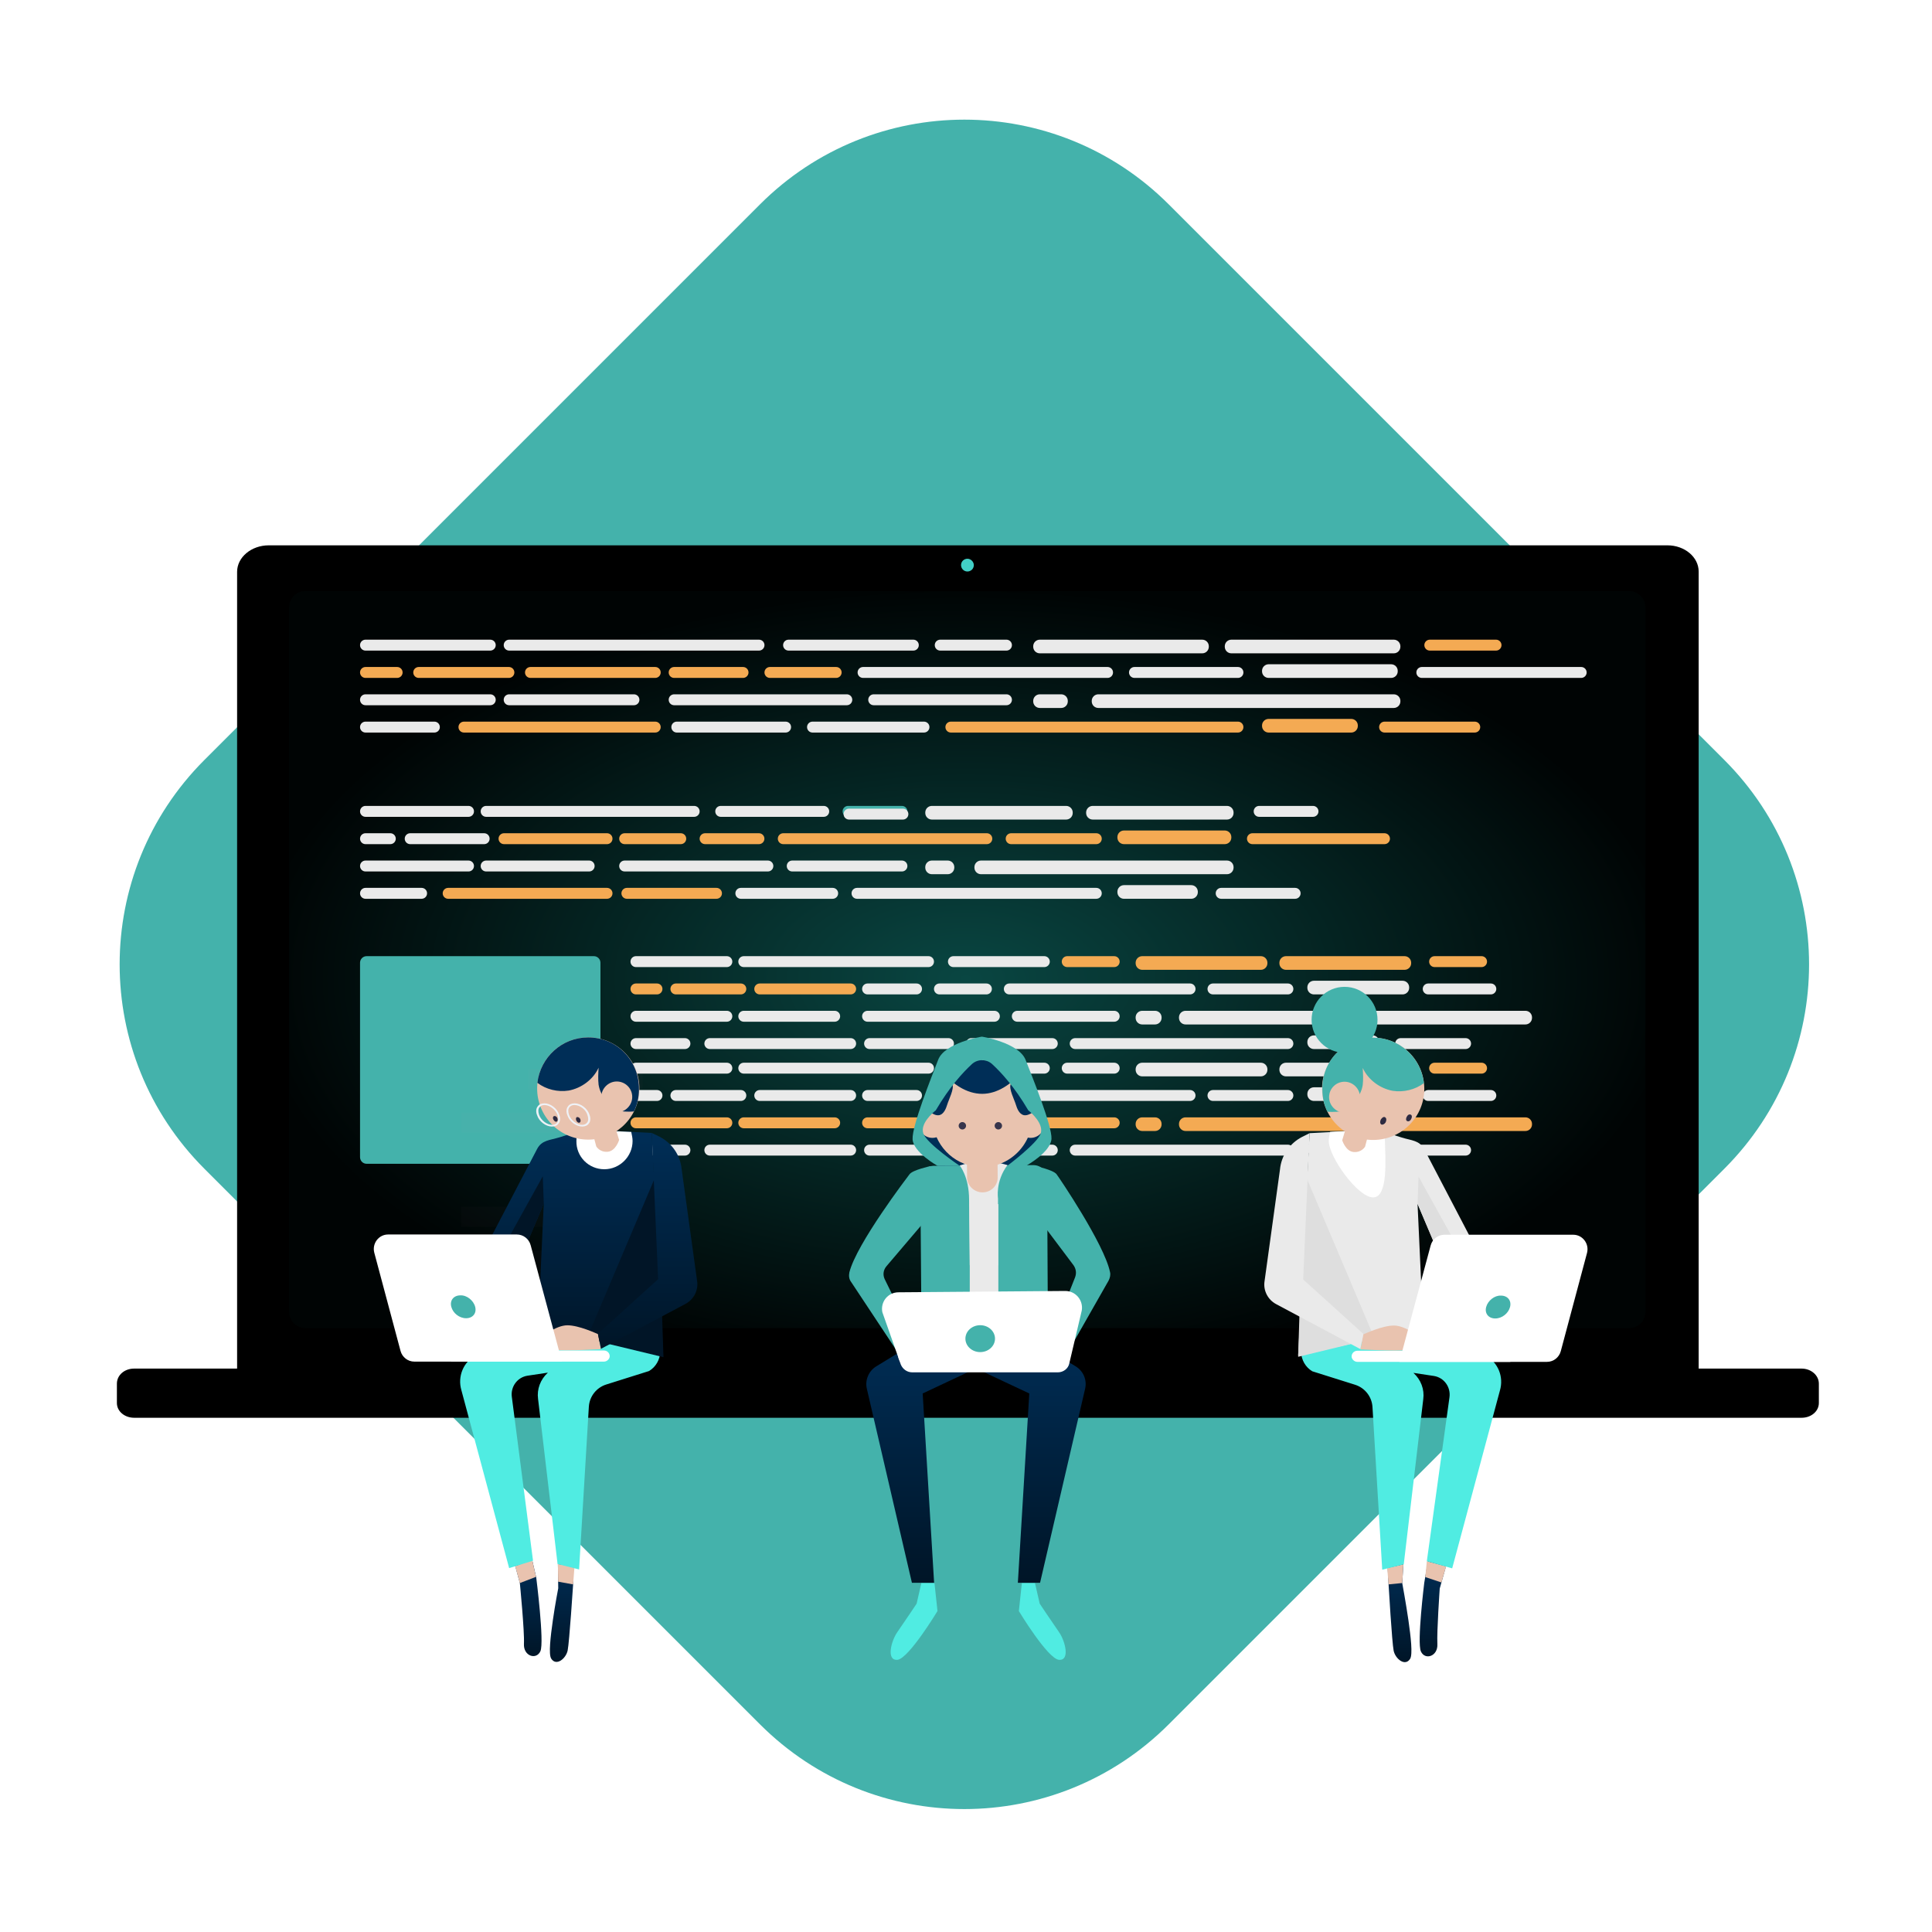 <svg width="587" height="587" viewBox="0 0 587 587" fill="none" xmlns="http://www.w3.org/2000/svg">
<path d="M62.107 355.108C27.766 320.767 27.766 265.235 62.108 230.893L230.893 62.108C265.235 27.766 320.767 27.766 355.108 62.107L523.894 230.893C558.236 265.235 558.236 320.767 523.894 355.108L355.108 523.894C320.767 558.236 265.235 558.236 230.894 523.894L62.107 355.108Z" fill="#44B2AB"/>
<g filter="url(#filter0_d)">
<path d="M547.392 411.819H40.749C37.776 411.819 35.517 413.851 35.517 416.392V422.287C35.517 424.828 37.895 426.759 40.749 426.759H547.392C550.365 426.759 552.624 424.726 552.624 422.287V416.392C552.624 413.851 550.246 411.819 547.392 411.819Z" fill="black"/>
</g>
<g filter="url(#filter1_d)">
<path d="M506.625 161.688H81.64C76.414 161.688 72.039 165.264 72.039 169.76V412.226H516.105V169.658C516.105 165.264 511.851 161.688 506.625 161.688Z" fill="black"/>
</g>
<path d="M494.945 179.569H92.841C90.08 179.569 87.841 181.807 87.841 184.569V398.541C87.841 401.302 90.08 403.541 92.841 403.541H494.945C497.706 403.541 499.945 401.302 499.945 398.541V184.569C499.945 181.807 497.706 179.569 494.945 179.569Z" fill="url(#paint0_radial)"/>
<path d="M111.39 290.511H180.433C181.537 290.511 182.433 291.406 182.433 292.511V351.593C182.433 352.698 181.537 353.593 180.433 353.593H111.39C110.286 353.593 109.39 352.698 109.39 351.593V292.511C109.39 291.406 110.286 290.511 111.39 290.511Z" fill="#44B2AB"/>
<path d="M154.705 194.352H230.611C231.527 194.352 232.271 195.095 232.271 196.012C232.271 196.929 231.527 197.672 230.611 197.672H154.705C153.788 197.672 153.045 196.929 153.045 196.012C153.045 195.095 153.788 194.352 154.705 194.352Z" fill="#EAEAEA"/>
<path d="M111.049 194.352H148.958C149.875 194.352 150.618 195.095 150.618 196.012C150.618 196.929 149.875 197.672 148.958 197.672H111.049C110.132 197.672 109.389 196.929 109.389 196.012C109.389 195.095 110.132 194.352 111.049 194.352Z" fill="#EAEAEA"/>
<path d="M262.224 202.653H336.512C337.429 202.653 338.172 203.396 338.172 204.313C338.172 205.229 337.429 205.973 336.512 205.973H262.224C261.307 205.973 260.564 205.229 260.564 204.313C260.564 203.396 261.307 202.653 262.224 202.653Z" fill="#EAEAEA"/>
<path d="M233.929 202.653H254.053C254.97 202.653 255.713 203.396 255.713 204.313C255.713 205.229 254.97 205.973 254.053 205.973H233.929C233.012 205.973 232.269 205.229 232.269 204.313C232.269 203.396 233.012 202.653 233.929 202.653Z" fill="#F4AA53"/>
<path d="M161.172 202.653H199.081C199.998 202.653 200.741 203.396 200.741 204.313C200.741 205.229 199.998 205.973 199.081 205.973H161.172C160.255 205.973 159.512 205.229 159.512 204.313C159.512 203.396 160.255 202.653 161.172 202.653Z" fill="#F4AA53"/>
<path d="M431.994 202.653H480.413C481.329 202.653 482.073 203.396 482.073 204.313C482.073 205.229 481.329 205.973 480.413 205.973H431.994C431.077 205.973 430.334 205.229 430.334 204.313C430.334 203.396 431.077 202.653 431.994 202.653Z" fill="#EAEAEA"/>
<path d="M344.686 202.653H376.128C377.045 202.653 377.788 203.396 377.788 204.313C377.788 205.229 377.045 205.973 376.128 205.973H344.686C343.769 205.973 343.026 205.229 343.026 204.313C343.026 203.396 343.769 202.653 344.686 202.653Z" fill="#EAEAEA"/>
<path d="M239.59 194.352H277.499C278.416 194.352 279.159 195.095 279.159 196.012C279.159 196.929 278.416 197.672 277.499 197.672H239.59C238.673 197.672 237.93 196.929 237.93 196.012C237.93 195.095 238.673 194.352 239.59 194.352Z" fill="#EAEAEA"/>
<path d="M434.418 194.352H454.542C455.459 194.352 456.202 195.095 456.202 196.012C456.202 196.929 455.459 197.672 454.542 197.672H434.418C433.501 197.672 432.758 196.929 432.758 196.012C432.758 195.095 433.501 194.352 434.418 194.352Z" fill="#F4AA53"/>
<path d="M285.669 194.352H305.794C306.71 194.352 307.454 195.095 307.454 196.012C307.454 196.929 306.71 197.672 305.794 197.672H285.669C284.753 197.672 284.009 196.929 284.009 196.012C284.009 195.095 284.753 194.352 285.669 194.352Z" fill="#EAEAEA"/>
<path d="M111.049 202.653H120.664C121.58 202.653 122.324 203.396 122.324 204.313C122.324 205.229 121.58 205.973 120.664 205.973H111.049C110.132 205.973 109.389 205.229 109.389 204.313C109.389 203.396 110.132 202.653 111.049 202.653Z" fill="#F4AA53"/>
<path d="M374.124 194.352H423.48C424.585 194.352 425.48 195.247 425.48 196.352V196.502C425.48 197.607 424.585 198.502 423.48 198.502H374.124C373.019 198.502 372.124 197.607 372.124 196.502V196.352C372.124 195.247 373.019 194.352 374.124 194.352Z" fill="#EAEAEA"/>
<path d="M315.921 194.352H365.277C366.382 194.352 367.277 195.247 367.277 196.352V196.502C367.277 197.607 366.382 198.502 365.277 198.502H315.921C314.817 198.502 313.921 197.607 313.921 196.502V196.352C313.921 195.247 314.817 194.352 315.921 194.352Z" fill="#EAEAEA"/>
<path d="M214.638 202.653H218.718H225.758C226.675 202.653 227.419 203.396 227.419 204.313V204.313C227.419 205.229 226.675 205.973 225.758 205.973H218.718H214.638H204.826C203.909 205.973 203.166 205.229 203.166 204.313V204.313C203.166 203.396 203.909 202.653 204.826 202.653H214.638Z" fill="#F4AA53"/>
<path d="M127.221 202.653H154.621C155.538 202.653 156.281 203.396 156.281 204.313C156.281 205.229 155.538 205.973 154.621 205.973H127.221C126.304 205.973 125.561 205.229 125.561 204.313C125.561 203.396 126.304 202.653 127.221 202.653Z" fill="#F4AA53"/>
<path d="M385.444 201.822H422.673C423.778 201.822 424.673 202.718 424.673 203.822V203.972C424.673 205.077 423.778 205.972 422.673 205.972H385.444C384.339 205.972 383.444 205.077 383.444 203.972V203.822C383.444 202.718 384.339 201.822 385.444 201.822Z" fill="#EAEAEA"/>
<path d="M154.702 210.952H192.612C193.529 210.952 194.272 211.696 194.272 212.612C194.272 213.529 193.529 214.272 192.612 214.272H154.702C153.786 214.272 153.042 213.529 153.042 212.612C153.042 211.696 153.786 210.952 154.702 210.952Z" fill="#EAEAEA"/>
<path d="M111.049 210.952H148.958C149.875 210.952 150.618 211.696 150.618 212.612C150.618 213.529 149.875 214.272 148.958 214.272H111.049C110.132 214.272 109.389 213.529 109.389 212.612C109.389 211.696 110.132 210.952 111.049 210.952Z" fill="#EAEAEA"/>
<path d="M246.866 219.253H280.734C281.651 219.253 282.394 219.996 282.394 220.913C282.394 221.83 281.651 222.573 280.734 222.573H246.866C245.95 222.573 245.206 221.83 245.206 220.913C245.206 219.996 245.95 219.253 246.866 219.253Z" fill="#EAEAEA"/>
<path d="M205.635 219.253H238.694C239.61 219.253 240.354 219.996 240.354 220.913C240.354 221.83 239.61 222.573 238.694 222.573H205.635C204.718 222.573 203.975 221.83 203.975 220.913C203.975 219.996 204.718 219.253 205.635 219.253Z" fill="#EAEAEA"/>
<path d="M140.961 219.253H199.081C199.998 219.253 200.741 219.996 200.741 220.913C200.741 221.83 199.998 222.573 199.081 222.573H140.961C140.045 222.573 139.301 221.83 139.301 220.913C139.301 219.996 140.045 219.253 140.961 219.253Z" fill="#F4AA53"/>
<path d="M420.677 219.253H448.077C448.993 219.253 449.737 219.996 449.737 220.913C449.737 221.83 448.993 222.573 448.077 222.573H420.677C419.76 222.573 419.017 221.83 419.017 220.913C419.017 219.996 419.76 219.253 420.677 219.253Z" fill="#F4AA53"/>
<path d="M288.905 219.253H376.128C377.045 219.253 377.788 219.996 377.788 220.913C377.788 221.83 377.045 222.573 376.128 222.573H288.905C287.988 222.573 287.245 221.83 287.245 220.913C287.245 219.996 287.988 219.253 288.905 219.253Z" fill="#F4AA53"/>
<path d="M204.827 210.952H257.288C258.205 210.952 258.948 211.696 258.948 212.612C258.948 213.529 258.205 214.272 257.288 214.272H204.827C203.91 214.272 203.167 213.529 203.167 212.612C203.167 211.696 203.91 210.952 204.827 210.952Z" fill="#EAEAEA"/>
<path d="M265.459 210.952H305.794C306.71 210.952 307.454 211.696 307.454 212.612C307.454 213.529 306.71 214.272 305.794 214.272H265.459C264.542 214.272 263.799 213.529 263.799 212.612C263.799 211.696 264.542 210.952 265.459 210.952Z" fill="#EAEAEA"/>
<path d="M111.049 219.253H131.981C132.898 219.253 133.641 219.996 133.641 220.913C133.641 221.83 132.898 222.573 131.981 222.573H111.049C110.132 222.573 109.389 221.83 109.389 220.913C109.389 219.996 110.132 219.253 111.049 219.253Z" fill="#EAEAEA"/>
<path d="M333.703 210.952H423.48C424.585 210.952 425.48 211.848 425.48 212.952V213.102C425.48 214.207 424.585 215.102 423.48 215.102H333.703C332.598 215.102 331.703 214.207 331.703 213.102V212.952C331.703 211.848 332.598 210.952 333.703 210.952Z" fill="#EAEAEA"/>
<path d="M315.921 210.952H322.43C323.535 210.952 324.43 211.848 324.43 212.952V213.102C324.43 214.207 323.535 215.102 322.43 215.102H315.921C314.816 215.102 313.921 214.207 313.921 213.102V212.952C313.921 211.848 314.816 210.952 315.921 210.952Z" fill="#EAEAEA"/>
<path d="M385.445 218.423H410.549C411.653 218.423 412.549 219.318 412.549 220.423V220.573C412.549 221.677 411.653 222.573 410.549 222.573H385.445C384.341 222.573 383.445 221.677 383.445 220.573V220.423C383.445 219.318 384.341 218.423 385.445 218.423Z" fill="#F4AA53"/>
<path d="M147.708 244.859H210.909C211.825 244.859 212.569 245.603 212.569 246.519C212.569 247.436 211.825 248.179 210.909 248.179H147.708C146.791 248.179 146.047 247.436 146.047 246.519C146.047 245.603 146.791 244.859 147.708 244.859Z" fill="#EAEAEA"/>
<path d="M111.051 244.859H142.349C143.266 244.859 144.009 245.603 144.009 246.519C144.009 247.436 143.266 248.179 142.349 248.179H111.051C110.134 248.179 109.391 247.436 109.391 246.519C109.391 245.603 110.134 244.859 111.051 244.859Z" fill="#EAEAEA"/>
<path d="M237.983 253.16H299.826C300.743 253.16 301.486 253.903 301.486 254.82C301.486 255.737 300.743 256.48 299.826 256.48H237.983C237.066 256.48 236.323 255.737 236.323 254.82C236.323 253.903 237.066 253.16 237.983 253.16Z" fill="#F4AA53"/>
<path d="M214.226 253.16H230.591C231.508 253.16 232.251 253.903 232.251 254.82C232.251 255.737 231.508 256.48 230.591 256.48H214.226C213.309 256.48 212.566 255.737 212.566 254.82C212.566 253.903 213.309 253.16 214.226 253.16Z" fill="#F4AA53"/>
<path d="M153.136 253.16H184.434C185.351 253.16 186.094 253.903 186.094 254.82C186.094 255.737 185.351 256.48 184.434 256.48H153.136C152.219 256.48 151.476 255.737 151.476 254.82C151.476 253.903 152.219 253.16 153.136 253.16Z" fill="#F4AA53"/>
<path d="M380.53 253.16H420.652C421.569 253.16 422.312 253.903 422.312 254.82C422.312 255.737 421.569 256.48 420.652 256.48H380.53C379.613 256.48 378.869 255.737 378.869 254.82C378.869 253.903 379.613 253.16 380.53 253.16Z" fill="#F4AA53"/>
<path d="M307.221 253.16H333.089C334.006 253.16 334.749 253.903 334.749 254.82C334.749 255.737 334.006 256.48 333.089 256.48H307.221C306.304 256.48 305.561 255.737 305.561 254.82C305.561 253.903 306.304 253.16 307.221 253.16Z" fill="#F4AA53"/>
<path d="M218.979 244.859H250.277C251.194 244.859 251.937 245.603 251.937 246.519C251.937 247.436 251.194 248.179 250.277 248.179H218.979C218.062 248.179 217.319 247.436 217.319 246.519C217.319 245.603 218.062 244.859 218.979 244.859Z" fill="#EAEAEA"/>
<path d="M382.567 244.859H398.932C399.849 244.859 400.592 245.603 400.592 246.519C400.592 247.436 399.849 248.179 398.932 248.179H382.567C381.65 248.179 380.907 247.436 380.907 246.519C380.907 245.603 381.65 244.859 382.567 244.859Z" fill="#EAEAEA"/>
<path d="M257.67 244.859H274.035C274.951 244.859 275.695 245.603 275.695 246.519C275.695 247.436 274.951 248.179 274.035 248.179H257.67C256.753 248.179 256.01 247.436 256.01 246.519C256.01 245.603 256.753 244.859 257.67 244.859Z" fill="#44B2AB"/>
<path d="M257.966 245.69H274.331C275.248 245.69 275.991 246.433 275.991 247.35C275.991 248.267 275.248 249.01 274.331 249.01H257.966C257.049 249.01 256.306 248.267 256.306 247.35C256.306 246.433 257.049 245.69 257.966 245.69Z" fill="#EAEAEA"/>
<path d="M111.051 253.16H118.591C119.508 253.16 120.251 253.903 120.251 254.82C120.251 255.737 119.508 256.48 118.591 256.48H111.051C110.134 256.48 109.391 255.737 109.391 254.82C109.391 253.903 110.134 253.16 111.051 253.16Z" fill="#EAEAEA"/>
<path d="M331.997 244.859H372.797C373.901 244.859 374.797 245.755 374.797 246.859V247.01C374.797 248.114 373.901 249.01 372.797 249.01H331.997C330.892 249.01 329.997 248.114 329.997 247.01V246.859C329.997 245.755 330.892 244.859 331.997 244.859Z" fill="#EAEAEA"/>
<path d="M283.127 244.859H323.927C325.031 244.859 325.927 245.755 325.927 246.859V247.01C325.927 248.114 325.031 249.01 323.927 249.01H283.127C282.022 249.01 281.127 248.114 281.127 247.01V246.859C281.127 245.755 282.022 244.859 283.127 244.859Z" fill="#EAEAEA"/>
<path d="M197.766 253.16H201.192H206.837C207.754 253.16 208.497 253.903 208.497 254.82V254.82C208.497 255.737 207.754 256.48 206.837 256.48H201.192H197.766H189.794C188.877 256.48 188.133 255.737 188.133 254.82V254.82C188.133 253.903 188.877 253.16 189.794 253.16H197.766Z" fill="#F4AA53"/>
<path d="M124.63 253.16H147.103C148.02 253.16 148.763 253.903 148.763 254.82C148.763 255.737 148.02 256.48 147.103 256.48H124.63C123.713 256.48 122.97 255.737 122.97 254.82C122.97 253.903 123.713 253.16 124.63 253.16Z" fill="#EAEAEA"/>
<path d="M341.499 252.33H372.117C373.222 252.33 374.117 253.225 374.117 254.33V254.48C374.117 255.585 373.222 256.48 372.117 256.48H341.499C340.395 256.48 339.499 255.585 339.499 254.48V254.33C339.499 253.225 340.395 252.33 341.499 252.33Z" fill="#F4AA53"/>
<path d="M147.706 261.46H179.004C179.921 261.46 180.664 262.203 180.664 263.12C180.664 264.037 179.921 264.78 179.004 264.78H147.706C146.789 264.78 146.046 264.037 146.046 263.12C146.046 262.203 146.789 261.46 147.706 261.46Z" fill="#EAEAEA"/>
<path d="M111.051 261.46H142.349C143.266 261.46 144.009 262.203 144.009 263.12C144.009 264.037 143.266 264.78 142.349 264.78H111.051C110.134 264.78 109.391 264.037 109.391 263.12C109.391 262.203 110.134 261.46 111.051 261.46Z" fill="#EAEAEA"/>
<path d="M225.09 269.761H252.994C253.911 269.761 254.654 270.504 254.654 271.421C254.654 272.337 253.911 273.081 252.994 273.081H225.09C224.173 273.081 223.43 272.337 223.43 271.421C223.43 270.504 224.173 269.761 225.09 269.761Z" fill="#EAEAEA"/>
<path d="M190.468 269.761H217.693C218.61 269.761 219.353 270.504 219.353 271.421C219.353 272.337 218.61 273.081 217.693 273.081H190.468C189.551 273.081 188.808 272.337 188.808 271.421C188.808 270.504 189.551 269.761 190.468 269.761Z" fill="#F4AA53"/>
<path d="M136.166 269.761H184.434C185.351 269.761 186.094 270.504 186.094 271.421C186.094 272.337 185.351 273.081 184.434 273.081H136.166C135.25 273.081 134.506 272.337 134.506 271.421C134.506 270.504 135.25 269.761 136.166 269.761Z" fill="#F4AA53"/>
<path d="M371.028 269.761H393.502C394.419 269.761 395.162 270.504 395.162 271.421C395.162 272.337 394.419 273.081 393.502 273.081H371.028C370.111 273.081 369.368 272.337 369.368 271.421C369.368 270.504 370.111 269.761 371.028 269.761Z" fill="#EAEAEA"/>
<path d="M260.385 269.761H333.089C334.006 269.761 334.749 270.504 334.749 271.421C334.749 272.337 334.006 273.081 333.089 273.081H260.385C259.468 273.081 258.725 272.337 258.725 271.421C258.725 270.504 259.468 269.761 260.385 269.761Z" fill="#EAEAEA"/>
<path d="M189.788 261.46H233.304C234.221 261.46 234.964 262.203 234.964 263.12C234.964 264.037 234.221 264.78 233.304 264.78H189.788C188.871 264.78 188.128 264.037 188.128 263.12C188.128 262.203 188.871 261.46 189.788 261.46Z" fill="#EAEAEA"/>
<path d="M240.7 261.46H274.035C274.951 261.46 275.695 262.203 275.695 263.12C275.695 264.037 274.951 264.78 274.035 264.78H240.7C239.783 264.78 239.04 264.037 239.04 263.12C239.04 262.203 239.783 261.46 240.7 261.46Z" fill="#EAEAEA"/>
<path d="M111.053 269.761H128.097C129.013 269.761 129.757 270.504 129.757 271.421C129.757 272.337 129.013 273.081 128.097 273.081H111.053C110.136 273.081 109.393 272.337 109.393 271.421C109.393 270.504 110.136 269.761 111.053 269.761Z" fill="#EAEAEA"/>
<path d="M298.057 261.46H372.797C373.901 261.46 374.797 262.355 374.797 263.46V263.61C374.797 264.715 373.901 265.61 372.797 265.61H298.057C296.953 265.61 296.057 264.715 296.057 263.61V263.46C296.057 262.355 296.953 261.46 298.057 261.46Z" fill="#EAEAEA"/>
<path d="M283.123 261.46H287.947C289.051 261.46 289.947 262.355 289.947 263.46V263.61C289.947 264.715 289.051 265.61 287.947 265.61H283.123C282.018 265.61 281.123 264.715 281.123 263.61V263.46C281.123 262.355 282.018 261.46 283.123 261.46Z" fill="#EAEAEA"/>
<path d="M341.5 268.93H361.937C363.041 268.93 363.937 269.826 363.937 270.93V271.08C363.937 272.185 363.041 273.08 361.937 273.08H341.5C340.396 273.08 339.5 272.185 339.5 271.08V270.93C339.5 269.826 340.396 268.93 341.5 268.93Z" fill="#EAEAEA"/>
<path d="M225.983 290.511H282.113C283.03 290.511 283.773 291.254 283.773 292.171C283.773 293.088 283.03 293.831 282.113 293.831H225.983C225.067 293.831 224.323 293.088 224.323 292.171C224.323 291.254 225.067 290.511 225.983 290.511Z" fill="#EAEAEA"/>
<path d="M193.223 290.511H220.841C221.757 290.511 222.501 291.254 222.501 292.171C222.501 293.088 221.757 293.831 220.841 293.831H193.223C192.306 293.831 191.563 293.088 191.563 292.171C191.563 291.254 192.306 290.511 193.223 290.511Z" fill="#EAEAEA"/>
<path d="M306.661 298.812H361.578C362.494 298.812 363.238 299.555 363.238 300.472C363.238 301.389 362.494 302.132 361.578 302.132H306.661C305.745 302.132 305.001 301.389 305.001 300.472C305.001 299.555 305.745 298.812 306.661 298.812Z" fill="#EAEAEA"/>
<path d="M285.429 298.812H299.701C300.618 298.812 301.361 299.555 301.361 300.472C301.361 301.389 300.618 302.132 299.701 302.132H285.429C284.512 302.132 283.769 301.389 283.769 300.472C283.769 299.555 284.512 298.812 285.429 298.812Z" fill="#EAEAEA"/>
<path d="M230.835 298.812H258.453C259.37 298.812 260.113 299.555 260.113 300.472C260.113 301.389 259.37 302.132 258.453 302.132H230.835C229.918 302.132 229.175 301.389 229.175 300.472C229.175 299.555 229.918 298.812 230.835 298.812Z" fill="#F4AA53"/>
<path d="M433.934 298.812H452.961C453.877 298.812 454.621 299.555 454.621 300.472C454.621 301.389 453.877 302.132 452.961 302.132H433.934C433.017 302.132 432.274 301.389 432.274 300.472C432.274 299.555 433.017 298.812 433.934 298.812Z" fill="#EAEAEA"/>
<path d="M368.537 298.812H391.302C392.219 298.812 392.962 299.555 392.962 300.472C392.962 301.389 392.219 302.132 391.302 302.132H368.537C367.62 302.132 366.877 301.389 366.877 300.472C366.877 299.555 367.62 298.812 368.537 298.812Z" fill="#EAEAEA"/>
<path d="M289.679 290.511H317.297C318.214 290.511 318.957 291.254 318.957 292.171C318.957 293.088 318.214 293.831 317.297 293.831H289.679C288.762 293.831 288.019 293.088 288.019 292.171C288.019 291.254 288.762 290.511 289.679 290.511Z" fill="#EAEAEA"/>
<path d="M435.874 290.511H450.146C451.063 290.511 451.806 291.254 451.806 292.171C451.806 293.088 451.063 293.831 450.146 293.831H435.874C434.957 293.831 434.214 293.088 434.214 292.171C434.214 291.254 434.957 290.511 435.874 290.511Z" fill="#F4AA53"/>
<path d="M324.257 290.511H338.529C339.446 290.511 340.189 291.254 340.189 292.171C340.189 293.088 339.446 293.831 338.529 293.831H324.257C323.34 293.831 322.597 293.088 322.597 292.171C322.597 291.254 323.34 290.511 324.257 290.511Z" fill="#F4AA53"/>
<path d="M193.226 298.812H199.612C200.529 298.812 201.272 299.555 201.272 300.472C201.272 301.389 200.529 302.132 199.612 302.132H193.226C192.31 302.132 191.566 301.389 191.566 300.472C191.566 299.555 192.31 298.812 193.226 298.812Z" fill="#F4AA53"/>
<path d="M390.717 290.511H426.754C427.859 290.511 428.754 291.406 428.754 292.511V292.661C428.754 293.766 427.859 294.661 426.754 294.661H390.717C389.612 294.661 388.717 293.766 388.717 292.661V292.511C388.717 291.406 389.612 290.511 390.717 290.511Z" fill="#F4AA53"/>
<path d="M347.04 290.511H383.078C384.182 290.511 385.078 291.406 385.078 292.511V292.661C385.078 293.766 384.182 294.661 383.078 294.661H347.04C345.936 294.661 345.04 293.766 345.04 292.661V292.511C345.04 291.406 345.936 290.511 347.04 290.511Z" fill="#F4AA53"/>
<path d="M270.542 298.812H273.604H278.473C279.39 298.812 280.133 299.555 280.133 300.472V300.472C280.133 301.389 279.39 302.132 278.473 302.132H273.604H270.542H263.594C262.677 302.132 261.934 301.389 261.934 300.472V300.472C261.934 299.555 262.677 298.812 263.594 298.812H270.542Z" fill="#EAEAEA"/>
<path d="M205.357 298.812H225.089C226.005 298.812 226.749 299.555 226.749 300.472C226.749 301.389 226.005 302.132 225.089 302.132H205.357C204.44 302.132 203.697 301.389 203.697 300.472C203.697 299.555 204.44 298.812 205.357 298.812Z" fill="#F4AA53"/>
<path d="M399.212 297.981H426.15C427.254 297.981 428.15 298.877 428.15 299.981V300.132C428.15 301.236 427.254 302.132 426.15 302.132H399.212C398.107 302.132 397.212 301.236 397.212 300.132V299.981C397.212 298.877 398.107 297.981 399.212 297.981Z" fill="#EAEAEA"/>
<path d="M225.983 307.111H253.601C254.518 307.111 255.261 307.855 255.261 308.772C255.261 309.688 254.518 310.432 253.601 310.432H225.983C225.066 310.432 224.323 309.688 224.323 308.772C224.323 307.855 225.066 307.111 225.983 307.111Z" fill="#EAEAEA"/>
<path d="M193.223 307.111H220.841C221.757 307.111 222.501 307.855 222.501 308.772C222.501 309.688 221.757 310.432 220.841 310.432H193.223C192.306 310.432 191.563 309.688 191.563 308.772C191.563 307.855 192.306 307.111 193.223 307.111Z" fill="#EAEAEA"/>
<path d="M295.136 315.412H319.721C320.638 315.412 321.381 316.155 321.381 317.072C321.381 317.989 320.638 318.732 319.721 318.732H295.136C294.22 318.732 293.476 317.989 293.476 317.072C293.476 316.155 294.22 315.412 295.136 315.412Z" fill="#EAEAEA"/>
<path d="M264.199 315.412H288.177C289.094 315.412 289.837 316.155 289.837 317.072C289.837 317.989 289.094 318.732 288.177 318.732H264.199C263.282 318.732 262.539 317.989 262.539 317.072C262.539 316.155 263.282 315.412 264.199 315.412Z" fill="#EAEAEA"/>
<path d="M215.669 315.412H258.453C259.37 315.412 260.113 316.155 260.113 317.072C260.113 317.989 259.37 318.732 258.453 318.732H215.669C214.752 318.732 214.009 317.989 214.009 317.072C214.009 316.155 214.752 315.412 215.669 315.412Z" fill="#EAEAEA"/>
<path d="M425.562 315.412H445.294C446.211 315.412 446.954 316.155 446.954 317.072C446.954 317.989 446.211 318.732 445.294 318.732H425.562C424.645 318.732 423.902 317.989 423.902 317.072C423.902 316.155 424.645 315.412 425.562 315.412Z" fill="#EAEAEA"/>
<path d="M326.68 315.412H391.302C392.219 315.412 392.962 316.155 392.962 317.072C392.962 317.989 392.219 318.732 391.302 318.732H326.68C325.763 318.732 325.019 317.989 325.019 317.072C325.019 316.155 325.763 315.412 326.68 315.412Z" fill="#EAEAEA"/>
<path d="M263.592 307.111H302.129C303.046 307.111 303.789 307.855 303.789 308.772C303.789 309.688 303.046 310.432 302.129 310.432H263.592C262.675 310.432 261.932 309.688 261.932 308.772C261.932 307.855 262.675 307.111 263.592 307.111Z" fill="#EAEAEA"/>
<path d="M309.091 307.111H338.529C339.446 307.111 340.189 307.855 340.189 308.772C340.189 309.688 339.446 310.432 338.529 310.432H309.091C308.175 310.432 307.431 309.688 307.431 308.772C307.431 307.855 308.175 307.111 309.091 307.111Z" fill="#EAEAEA"/>
<path d="M193.226 315.412H208.104C209.021 315.412 209.764 316.155 209.764 317.072C209.764 317.989 209.021 318.732 208.104 318.732H193.226C192.309 318.732 191.566 317.989 191.566 317.072C191.566 316.155 192.309 315.412 193.226 315.412Z" fill="#EAEAEA"/>
<path d="M360.208 307.111H463.473C464.578 307.111 465.473 308.007 465.473 309.111V309.262C465.473 310.366 464.578 311.262 463.473 311.262H360.208C359.103 311.262 358.208 310.366 358.208 309.262V309.111C358.208 308.007 359.103 307.111 360.208 307.111Z" fill="#EAEAEA"/>
<path d="M347.039 307.111H350.926C352.03 307.111 352.926 308.007 352.926 309.111V309.262C352.926 310.366 352.03 311.262 350.926 311.262H347.039C345.935 311.262 345.039 310.366 345.039 309.262V309.111C345.039 308.007 345.935 307.111 347.039 307.111Z" fill="#EAEAEA"/>
<path d="M399.211 314.582H417.05C418.154 314.582 419.05 315.477 419.05 316.582V316.732C419.05 317.837 418.154 318.732 417.05 318.732H399.211C398.107 318.732 397.211 317.837 397.211 316.732V316.582C397.211 315.477 398.107 314.582 399.211 314.582Z" fill="#EAEAEA"/>
<path d="M225.983 322.883H282.113C283.03 322.883 283.773 323.626 283.773 324.543C283.773 325.459 283.03 326.203 282.113 326.203H225.983C225.067 326.203 224.323 325.459 224.323 324.543C224.323 323.626 225.067 322.883 225.983 322.883Z" fill="#EAEAEA"/>
<path d="M193.223 322.883H220.841C221.757 322.883 222.501 323.626 222.501 324.543C222.501 325.459 221.757 326.203 220.841 326.203H193.223C192.306 326.203 191.563 325.459 191.563 324.543C191.563 323.626 192.306 322.883 193.223 322.883Z" fill="#EAEAEA"/>
<path d="M306.661 331.183H361.578C362.494 331.183 363.238 331.927 363.238 332.843C363.238 333.76 362.494 334.503 361.578 334.503H306.661C305.745 334.503 305.001 333.76 305.001 332.843C305.001 331.927 305.745 331.183 306.661 331.183Z" fill="#EAEAEA"/>
<path d="M285.429 331.183H299.701C300.618 331.183 301.361 331.927 301.361 332.843C301.361 333.76 300.618 334.503 299.701 334.503H285.429C284.512 334.503 283.769 333.76 283.769 332.843C283.769 331.927 284.512 331.183 285.429 331.183Z" fill="#EAEAEA"/>
<path d="M230.835 331.183H258.453C259.37 331.183 260.113 331.927 260.113 332.843C260.113 333.76 259.37 334.503 258.453 334.503H230.835C229.918 334.503 229.175 333.76 229.175 332.843C229.175 331.927 229.918 331.183 230.835 331.183Z" fill="#EAEAEA"/>
<path d="M433.934 331.183H452.961C453.877 331.183 454.621 331.927 454.621 332.843C454.621 333.76 453.877 334.503 452.961 334.503H433.934C433.017 334.503 432.274 333.76 432.274 332.843C432.274 331.927 433.017 331.183 433.934 331.183Z" fill="#EAEAEA"/>
<path d="M368.537 331.183H391.302C392.219 331.183 392.962 331.927 392.962 332.843C392.962 333.76 392.219 334.503 391.302 334.503H368.537C367.62 334.503 366.877 333.76 366.877 332.843C366.877 331.927 367.62 331.183 368.537 331.183Z" fill="#EAEAEA"/>
<path d="M289.679 322.883H317.297C318.214 322.883 318.957 323.626 318.957 324.543C318.957 325.459 318.214 326.203 317.297 326.203H289.679C288.762 326.203 288.019 325.459 288.019 324.543C288.019 323.626 288.762 322.883 289.679 322.883Z" fill="#EAEAEA"/>
<path d="M435.874 322.883H450.146C451.063 322.883 451.806 323.626 451.806 324.543C451.806 325.459 451.063 326.203 450.146 326.203H435.874C434.957 326.203 434.214 325.459 434.214 324.543C434.214 323.626 434.957 322.883 435.874 322.883Z" fill="#F4AA53"/>
<path d="M324.257 322.883H338.529C339.446 322.883 340.189 323.626 340.189 324.543C340.189 325.459 339.446 326.203 338.529 326.203H324.257C323.34 326.203 322.597 325.459 322.597 324.543C322.597 323.626 323.34 322.883 324.257 322.883Z" fill="#EAEAEA"/>
<path d="M193.226 331.183H199.612C200.529 331.183 201.272 331.927 201.272 332.843C201.272 333.76 200.529 334.503 199.612 334.503H193.226C192.31 334.503 191.566 333.76 191.566 332.843C191.566 331.927 192.31 331.183 193.226 331.183Z" fill="#EAEAEA"/>
<path d="M390.717 322.883H426.754C427.859 322.883 428.754 323.778 428.754 324.883V325.033C428.754 326.137 427.859 327.033 426.754 327.033H390.717C389.612 327.033 388.717 326.137 388.717 325.033V324.883C388.717 323.778 389.612 322.883 390.717 322.883Z" fill="#EAEAEA"/>
<path d="M347.04 322.883H383.078C384.182 322.883 385.078 323.778 385.078 324.883V325.033C385.078 326.137 384.182 327.033 383.078 327.033H347.04C345.936 327.033 345.04 326.137 345.04 325.033V324.883C345.04 323.778 345.936 322.883 347.04 322.883Z" fill="#EAEAEA"/>
<path d="M270.542 331.183H273.604H278.473C279.39 331.183 280.133 331.927 280.133 332.843V332.843C280.133 333.76 279.39 334.503 278.473 334.503H273.604H270.542H263.594C262.677 334.503 261.934 333.76 261.934 332.843V332.843C261.934 331.927 262.677 331.183 263.594 331.183H270.542Z" fill="#EAEAEA"/>
<path d="M205.357 331.183H225.089C226.005 331.183 226.749 331.927 226.749 332.843C226.749 333.76 226.005 334.503 225.089 334.503H205.357C204.44 334.503 203.697 333.76 203.697 332.843C203.697 331.927 204.44 331.183 205.357 331.183Z" fill="#EAEAEA"/>
<path d="M399.212 330.353H426.15C427.254 330.353 428.15 331.248 428.15 332.353V332.503C428.15 333.608 427.254 334.503 426.15 334.503H399.212C398.107 334.503 397.212 333.608 397.212 332.503V332.353C397.212 331.248 398.107 330.353 399.212 330.353Z" fill="#EAEAEA"/>
<path d="M225.983 339.483H253.601C254.518 339.483 255.261 340.226 255.261 341.143C255.261 342.06 254.518 342.803 253.601 342.803H225.983C225.066 342.803 224.323 342.06 224.323 341.143C224.323 340.226 225.066 339.483 225.983 339.483Z" fill="#F4AA53"/>
<path d="M193.223 339.483H220.841C221.757 339.483 222.501 340.226 222.501 341.143C222.501 342.06 221.757 342.803 220.841 342.803H193.223C192.306 342.803 191.563 342.06 191.563 341.143C191.563 340.226 192.306 339.483 193.223 339.483Z" fill="#F4AA53"/>
<path d="M295.136 347.784H319.721C320.638 347.784 321.381 348.527 321.381 349.444C321.381 350.361 320.638 351.104 319.721 351.104H295.136C294.22 351.104 293.476 350.361 293.476 349.444C293.476 348.527 294.22 347.784 295.136 347.784Z" fill="#EAEAEA"/>
<path d="M264.199 347.784H288.177C289.094 347.784 289.837 348.527 289.837 349.444C289.837 350.361 289.094 351.104 288.177 351.104H264.199C263.282 351.104 262.539 350.361 262.539 349.444C262.539 348.527 263.282 347.784 264.199 347.784Z" fill="#EAEAEA"/>
<path d="M215.669 347.784H258.453C259.37 347.784 260.113 348.527 260.113 349.444C260.113 350.361 259.37 351.104 258.453 351.104H215.669C214.752 351.104 214.009 350.361 214.009 349.444C214.009 348.527 214.752 347.784 215.669 347.784Z" fill="#EAEAEA"/>
<path d="M425.562 347.784H445.294C446.211 347.784 446.954 348.527 446.954 349.444C446.954 350.361 446.211 351.104 445.294 351.104H425.562C424.645 351.104 423.902 350.361 423.902 349.444C423.902 348.527 424.645 347.784 425.562 347.784Z" fill="#EAEAEA"/>
<path d="M326.68 347.784H391.302C392.219 347.784 392.962 348.527 392.962 349.444C392.962 350.361 392.219 351.104 391.302 351.104H326.68C325.763 351.104 325.019 350.361 325.019 349.444C325.019 348.527 325.763 347.784 326.68 347.784Z" fill="#EAEAEA"/>
<path d="M263.592 339.483H302.129C303.046 339.483 303.789 340.226 303.789 341.143C303.789 342.06 303.046 342.803 302.129 342.803H263.592C262.675 342.803 261.932 342.06 261.932 341.143C261.932 340.226 262.675 339.483 263.592 339.483Z" fill="#F4AA53"/>
<path d="M309.091 339.483H338.529C339.446 339.483 340.189 340.226 340.189 341.143C340.189 342.06 339.446 342.803 338.529 342.803H309.091C308.175 342.803 307.431 342.06 307.431 341.143C307.431 340.226 308.175 339.483 309.091 339.483Z" fill="#F4AA53"/>
<path d="M193.226 347.784H208.104C209.021 347.784 209.764 348.527 209.764 349.444C209.764 350.361 209.021 351.104 208.104 351.104H193.226C192.309 351.104 191.566 350.361 191.566 349.444C191.566 348.527 192.309 347.784 193.226 347.784Z" fill="#EAEAEA"/>
<path d="M360.208 339.483H463.473C464.578 339.483 465.473 340.378 465.473 341.483V341.633C465.473 342.738 464.578 343.633 463.473 343.633H360.208C359.103 343.633 358.208 342.738 358.208 341.633V341.483C358.208 340.378 359.103 339.483 360.208 339.483Z" fill="#F4AA53"/>
<path d="M347.039 339.483H350.926C352.03 339.483 352.926 340.378 352.926 341.483V341.633C352.926 342.738 352.03 343.633 350.926 343.633H347.039C345.935 343.633 345.039 342.738 345.039 341.633V341.483C345.039 340.378 345.935 339.483 347.039 339.483Z" fill="#F4AA53"/>
<path d="M399.211 346.954H417.05C418.154 346.954 419.05 347.849 419.05 348.954V349.104C419.05 350.208 418.154 351.104 417.05 351.104H399.211C398.107 351.104 397.211 350.208 397.211 349.104V348.954C397.211 347.849 398.107 346.954 399.211 346.954Z" fill="#EAEAEA"/>
<path d="M295.877 171.7C295.877 172.824 294.958 173.642 293.936 173.642C292.812 173.642 291.994 172.722 291.994 171.7C291.994 170.576 292.914 169.759 293.936 169.759C294.958 169.759 295.877 170.678 295.877 171.7Z" fill="#42D0C7"/>
<g opacity="0.25">
<g opacity="0.25">
<path opacity="0.25" d="M174.81 366.656H140.068V372.786H174.81V366.656Z" fill="#D98E9D"/>
</g>
<g opacity="0.25">
<path opacity="0.25" d="M195.243 379.938H160.501V386.068H195.243V379.938Z" fill="#D98E9D"/>
</g>
<g opacity="0.25">
<path opacity="0.25" d="M195.243 324.762H160.501V330.892H195.243V324.762Z" fill="#D98E9D"/>
</g>
<g opacity="0.25">
<path opacity="0.25" d="M174.81 338.045H140.068V344.176H174.81V338.045Z" fill="#D98E9D"/>
</g>
</g>
<g filter="url(#filter2_d)">
<path d="M169.508 471.209L169.61 478.566C169.61 478.566 168.69 483.266 167.975 488.273C167.26 493.279 166.647 498.593 167.464 499.921C168.997 502.373 171.96 499.921 172.471 497.469C172.982 495.016 174.133 477.39 174.133 477.39L174.208 469.677L169.508 471.209Z" fill="url(#paint1_linear)"/>
<path d="M161.682 469.92L162.927 475.316C162.927 475.316 165.422 494.916 164.196 497.674C162.97 500.433 158.984 499.207 159.189 495.426C159.393 491.748 157.947 476.976 157.947 476.976L156.225 470.597L161.682 469.92Z" fill="url(#paint2_linear)"/>
<path d="M161.681 469.92L162.865 475.093L157.946 476.976L156.529 471.824L161.681 469.92Z" fill="#E9C3AF"/>
<path d="M169.568 476.56L174.133 477.39L174.548 471.995L169.51 471.209L169.568 476.56Z" fill="#E9C3AF"/>
<path d="M165.116 389.467L165.627 397.641L144.577 407.757C140.796 409.8 138.957 414.194 140.183 418.383L154.693 472.435L161.948 470.187L155.511 420.427C155.102 417.361 157.146 414.5 160.211 413.99L167.671 412.866L175.641 404.794L166.444 413.07C164.196 415.114 163.072 418.077 163.481 421.04L169.408 471.209L175.947 472.844L178.911 423.39C179.115 420.222 181.261 417.566 184.224 416.646L197.202 412.559C199.245 411.333 200.574 409.085 200.574 406.633L200.063 389.263L165.116 389.467Z" fill="#50ECE2"/>
<path d="M201.493 407.757L198.019 340.218C198.019 340.218 183.611 339.401 179.421 339.401C177.071 339.401 173.086 340.525 170.02 341.546C167.057 342.466 164.604 342.364 163.174 345.123L139.569 390.285L154.079 391.613L158.882 386.096L156.43 382.417L165.217 361.675L163.48 399.379L201.493 407.757Z" fill="url(#paint3_linear)"/>
<path d="M164.911 353.398L149.277 381.599L154.182 387.321C154.182 387.321 156.123 387.73 158.065 387.117L158.882 386.095L156.43 382.417L165.218 361.675L164.911 353.398Z" fill="#011527"/>
<path d="M183.612 351.253C188.312 351.253 192.195 347.37 192.195 342.67C192.195 341.75 191.991 340.831 191.787 339.911C187.393 339.707 181.773 339.4 179.422 339.4C178.401 339.4 176.97 339.605 175.539 340.013C175.233 340.831 175.131 341.75 175.131 342.67C175.029 347.37 178.809 351.253 183.612 351.253Z" fill="white"/>
<path d="M199.74 352.055L201.579 408.354L178.281 402.735L199.74 352.055Z" fill="#011527"/>
<path d="M177.887 332.452C178.296 333.269 181.157 344.304 181.157 344.304C181.157 344.304 182.179 346.144 184.631 345.939C187.083 345.735 188.105 342.363 188.105 342.363L183.916 328.467L177.887 332.452Z" fill="#E9C3AF"/>
<path d="M192.808 325.606C192.808 333.269 184.735 341.648 177.071 341.648C169.408 341.648 165.218 333.167 165.218 325.606C165.218 317.943 171.451 311.812 179.013 311.812C186.677 311.812 192.808 317.943 192.808 325.606Z" fill="#EEBCC5"/>
<path d="M194.066 329.22C195.446 320.754 189.701 312.772 181.235 311.392C172.768 310.012 164.786 315.756 163.405 324.222C162.025 332.688 167.77 340.67 176.236 342.05C184.703 343.431 192.685 337.686 194.066 329.22Z" fill="#E9C3AF"/>
<path d="M167.668 338.277C165.829 338.277 163.785 336.744 163.172 334.803C162.763 333.781 162.866 332.759 163.376 332.146C163.785 331.533 164.5 331.227 165.42 331.227C167.259 331.227 169.303 332.759 169.916 334.701C170.325 335.722 170.223 336.744 169.712 337.357C169.303 337.97 168.588 338.277 167.668 338.277ZM165.42 331.737C164.705 331.737 164.194 332.044 163.887 332.453C163.479 332.964 163.479 333.781 163.785 334.701C164.398 336.438 166.238 337.766 167.77 337.766C168.486 337.766 168.997 337.459 169.303 337.051C169.712 336.54 169.712 335.722 169.405 334.803C168.792 333.066 166.953 331.737 165.42 331.737Z" fill="#EFF2F7"/>
<path d="M176.864 338.277C175.024 338.277 172.981 336.744 172.368 334.803C171.959 333.781 172.061 332.759 172.572 332.146C172.981 331.533 173.696 331.226 174.616 331.226C176.455 331.226 178.499 332.759 179.112 334.7C179.52 335.722 179.418 336.744 178.907 337.357C178.499 337.97 177.783 338.277 176.864 338.277ZM174.513 331.737C173.798 331.737 173.287 332.044 172.981 332.452C172.572 332.963 172.572 333.781 172.878 334.7C173.492 336.437 175.331 337.766 176.864 337.766C177.579 337.766 178.09 337.459 178.396 337.05C178.805 336.54 178.805 335.722 178.499 334.803C177.988 333.066 176.148 331.737 174.513 331.737Z" fill="#EFF2F7"/>
<path d="M169.304 335.62C169.509 336.029 169.509 336.54 169.202 336.744C168.895 336.948 168.487 336.744 168.18 336.233C167.874 335.722 167.976 335.313 168.282 335.109C168.691 335.007 169.1 335.211 169.304 335.62Z" fill="#2D2B42"/>
<path d="M176.256 335.927C176.461 336.335 176.461 336.846 176.154 337.051C175.848 337.255 175.439 337.051 175.132 336.54C174.928 336.131 174.928 335.62 175.234 335.416C175.541 335.314 176.052 335.518 176.256 335.927Z" fill="#2D2B42"/>
<path d="M181.669 401.321C181.056 401.117 175.947 398.664 172.37 398.664C168.794 398.664 164.298 402.445 164.298 402.445C164.298 402.445 163.685 404.488 166.137 404.08C168.59 403.671 165.831 405.612 165.831 405.612C165.831 405.612 165.933 405.715 168.794 406.123C171.655 406.532 182.589 405.919 182.589 405.919L181.669 401.321Z" fill="#E9C3AF"/>
<path d="M198.017 340.219L199.959 384.666L181.668 401.218L182.588 405.816L208.338 392.125C210.79 390.796 212.221 388.038 211.812 385.279L207.112 351.254C206.703 346.962 204.148 343.284 200.368 341.343L198.017 340.219Z" fill="url(#paint4_linear)"/>
<path d="M183.509 409.699H137.015V406.327H183.509C184.429 406.327 185.246 407.042 185.246 408.064C185.246 408.882 184.429 409.699 183.509 409.699Z" fill="white"/>
<path d="M170.736 409.699H125.877C123.936 409.699 122.198 408.371 121.688 406.43L113.717 376.594C113.002 373.835 115.046 371.076 117.907 371.076H157.043C158.985 371.076 160.722 372.405 161.233 374.346L170.736 409.699Z" fill="white"/>
<path d="M144.371 393.044C144.882 394.985 143.656 396.518 141.612 396.518C139.569 396.518 137.627 394.985 137.116 393.044C136.605 391.103 137.832 389.57 139.875 389.57C141.817 389.468 143.86 391.103 144.371 393.044Z" fill="#44B2AB"/>
<path d="M178.706 311.2C170.736 311.2 164.196 317.229 163.277 324.994C165.933 327.038 169.51 327.855 172.78 327.344C176.663 326.629 180.239 323.972 181.874 320.396C181.772 322.133 181.67 323.87 181.874 325.607C182.181 327.344 182.896 328.979 184.224 330.103C184.326 328.877 184.429 327.651 185.042 326.629C185.655 325.607 186.983 324.892 188.107 325.301C188.925 325.607 189.436 326.425 189.538 327.344C189.64 328.162 189.436 329.081 189.129 329.899C188.618 331.125 187.903 332.351 186.983 333.373C188.823 333.679 190.764 333.884 192.603 333.679C193.625 331.636 194.136 329.388 194.136 326.935C194.238 318.148 187.29 311.2 178.706 311.2Z" fill="#002E57"/>
<path d="M192.09 329.286C192.09 331.84 189.944 333.986 187.389 333.986C184.835 333.986 182.689 331.84 182.689 329.286C182.689 326.731 184.835 324.585 187.389 324.585C189.944 324.585 192.09 326.629 192.09 329.286Z" fill="#E9C3AF"/>
</g>
<g filter="url(#filter3_d)">
<path d="M426.397 471.284L426.041 476.976C426.041 476.976 427.214 483.341 427.93 488.348C428.645 493.355 429.258 498.668 428.441 499.996C426.908 502.448 423.944 499.996 423.434 497.544C422.923 495.092 421.891 477.391 421.891 477.391L421.476 469.921L426.397 471.284Z" fill="url(#paint5_linear)"/>
<path d="M433.857 470.262L432.733 476.903C432.733 476.903 430.485 494.989 431.711 497.748C432.937 500.506 436.923 499.28 436.718 495.5C436.514 491.821 437.434 478.64 437.434 478.64L439.682 470.671L433.857 470.262Z" fill="url(#paint6_linear)"/>
<path d="M433.515 470.336L433.041 475.167L437.946 476.801L439.377 471.897L433.515 470.336Z" fill="#E9C3AF"/>
<path d="M426.041 476.976L421.891 477.391L421.476 472.411L426.395 471.284L426.041 476.976Z" fill="#E9C3AF"/>
<path d="M430.794 389.542L430.283 397.717L451.333 407.832C455.114 409.876 456.953 414.269 455.727 418.459L441.217 472.51L433.514 470.336L440.399 420.502C440.808 417.437 438.764 414.576 435.699 414.065L428.239 412.941L420.269 404.869L429.466 413.145C431.714 415.189 432.838 418.152 432.429 421.115L426.502 471.284L419.962 472.919L416.999 423.465C416.795 420.298 414.649 417.641 411.685 416.722L398.708 412.635C396.664 411.408 395.336 409.161 395.336 406.708L395.847 389.338L430.794 389.542Z" fill="#50ECE2"/>
<path d="M394.417 407.832L397.891 340.293C397.891 340.293 412.299 339.476 416.488 339.476C418.839 339.476 422.824 340.6 425.889 341.621C428.853 342.541 431.305 342.439 432.736 345.198L456.34 390.36L441.83 391.688L437.027 386.171L439.48 382.492L430.692 361.75L432.429 399.454L394.417 407.832Z" fill="#EAEAEA"/>
<path d="M430.999 353.474L446.634 381.675L441.729 387.397C441.729 387.397 439.787 387.805 437.846 387.192L437.028 386.171L439.481 382.492L430.693 361.75L430.999 353.474Z" fill="#DEDEDE"/>
<path d="M417.204 359.809C412.503 359.809 403.716 347.446 403.716 342.643C403.716 341.724 403.92 340.804 404.124 339.884C408.518 339.68 414.138 339.374 416.489 339.374C417.51 339.374 418.941 339.578 420.372 339.987C420.678 340.804 420.78 341.724 420.78 342.643C420.882 347.446 421.904 359.809 417.204 359.809Z" fill="white"/>
<path d="M396.154 351.942L394.417 408.241L417.612 402.621L396.154 351.942Z" fill="#DEDEDE"/>
<path d="M418.024 332.527C417.616 333.345 414.754 344.38 414.754 344.38C414.754 344.38 413.733 346.219 411.28 346.015C408.828 345.81 407.806 342.439 407.806 342.439L411.995 328.542L418.024 332.527Z" fill="#E9C3AF"/>
<path d="M403.104 325.682C403.104 333.345 411.176 341.723 418.84 341.723C426.504 341.723 430.694 333.243 430.694 325.682C430.694 318.018 424.46 311.888 416.899 311.888C409.337 311.888 403.104 318.018 403.104 325.682Z" fill="#EEBCC5"/>
<path d="M419.71 342.151C428.176 340.771 433.921 332.789 432.541 324.323C431.16 315.857 423.178 310.113 414.711 311.493C406.245 312.873 400.5 320.855 401.88 329.321C403.261 337.787 411.243 343.531 419.71 342.151Z" fill="#E9C3AF"/>
<path d="M427.421 335.287C427.115 335.798 427.115 336.411 427.524 336.615C427.932 336.82 428.443 336.615 428.75 336.002C429.056 335.491 429.056 334.878 428.648 334.674C428.239 334.47 427.728 334.674 427.421 335.287Z" fill="#2D2B42"/>
<path d="M419.556 336.104C419.249 336.717 419.249 337.33 419.658 337.636C420.067 337.841 420.68 337.534 420.987 337.023C421.293 336.41 421.293 335.797 420.884 335.491C420.476 335.184 419.965 335.491 419.556 336.104Z" fill="#2D2B42"/>
<path d="M414.238 401.395C414.851 401.191 419.96 398.738 423.536 398.738C427.113 398.738 431.609 402.519 431.609 402.519C431.609 402.519 432.222 404.562 429.77 404.154C427.317 403.745 430.076 405.686 430.076 405.686C430.076 405.686 429.974 405.789 427.113 406.197C424.252 406.606 413.318 405.993 413.318 405.993L414.238 401.395Z" fill="#E9C3AF"/>
<path d="M397.888 340.293L395.947 384.74L414.238 401.293L413.318 405.891L387.67 392.199C385.218 390.871 383.787 388.112 384.196 385.353L388.896 351.328C389.305 347.037 391.86 343.359 395.64 341.417L397.888 340.293Z" fill="#EAEAEA"/>
<path d="M412.4 409.774H458.894V406.402H412.4C411.48 406.402 410.663 407.117 410.663 408.139C410.663 408.956 411.48 409.774 412.4 409.774Z" fill="white"/>
<path d="M425.17 409.773H470.029C471.971 409.773 473.708 408.445 474.219 406.504L482.189 376.668C482.905 373.909 480.861 371.15 478 371.15H438.863C436.922 371.15 435.185 372.479 434.674 374.42L425.17 409.773Z" fill="white"/>
<path d="M451.539 393.118C451.028 395.059 452.255 396.592 454.298 396.592C456.342 396.592 458.283 395.059 458.794 393.118C459.305 391.177 458.079 389.644 456.035 389.644C454.094 389.542 452.05 391.177 451.539 393.118Z" fill="#44B2AB"/>
<path d="M417.202 311.275C425.172 311.275 431.712 317.303 432.631 325.069C429.975 327.112 426.398 327.93 423.128 327.419C419.245 326.704 415.669 324.047 414.034 320.471C414.136 322.208 414.238 323.945 414.034 325.682C413.727 327.419 413.012 329.054 411.684 330.178C411.581 328.952 411.479 327.725 410.866 326.704C410.253 325.682 408.925 324.967 407.801 325.375C406.983 325.682 406.472 326.499 406.37 327.419C406.268 328.236 406.472 329.156 406.779 329.973C407.29 331.199 408.005 332.426 408.925 333.447C407.085 333.754 405.144 333.958 403.304 333.754C402.283 331.71 401.772 329.462 401.772 327.01C401.567 318.223 408.618 311.275 417.202 311.275Z" fill="#44B2AB"/>
<path d="M403.816 329.361C403.816 331.915 405.962 334.061 408.517 334.061C411.071 334.061 413.217 331.915 413.217 329.361C413.217 326.806 411.071 324.66 408.517 324.66C405.962 324.66 403.816 326.704 403.816 329.361Z" fill="#E9C3AF"/>
</g>
<path d="M408.518 319.857C414.049 319.857 418.532 315.374 418.532 309.844C418.532 304.313 414.049 299.83 408.518 299.83C402.987 299.83 398.504 304.313 398.504 309.844C398.504 315.374 402.987 319.857 408.518 319.857Z" fill="#44B2AB"/>
<g filter="url(#filter4_d)">
<path d="M294.033 313.522L288.515 320.266L285.756 325.988L283.201 333.243C283.201 333.243 278.705 337.432 279.012 337.432C279.216 337.534 278.705 342.541 279.216 343.256C279.727 343.971 284.734 350 284.734 350C284.734 350 289.639 353.167 291.58 353.576C293.522 353.985 303.331 358.276 303.331 358.276L309.36 352.554L307.112 349.591C307.112 349.591 313.346 345.81 314.163 345.3C314.878 344.789 317.944 341.826 317.944 341.826C317.944 341.826 317.842 339.169 317.331 337.534C316.922 335.797 313.856 327.521 313.856 327.521C313.856 327.521 309.871 321.799 309.36 320.777C308.849 319.755 306.601 316.486 306.601 316.486L294.033 313.522Z" fill="#002E57"/>
<path d="M318.35 393.22L279.929 393.526L279.622 354.393C279.622 352.043 281.462 350.203 283.812 350.203L313.956 349.999C316.306 349.999 318.146 351.838 318.146 354.188L318.35 393.22Z" fill="#44B2AB"/>
<path d="M291.578 350.102C291.578 350.102 294.439 353.474 294.439 360.524C294.439 367.574 294.643 380.448 294.643 380.448H303.227V360.115C303.227 360.115 302.371 354.961 306.107 349.981L298.629 348.058L291.578 350.102Z" fill="#EAEAEA"/>
<path d="M298.523 358.276C295.969 358.276 293.823 356.233 293.823 353.678L293.721 339.476C293.721 339.169 294.027 338.863 294.334 338.863L302.406 338.76C302.713 338.76 303.019 339.067 303.019 339.374L303.122 353.576C303.224 356.131 301.18 358.276 298.523 358.276Z" fill="#E9C3AF"/>
<path d="M314.875 336.103C314.875 335.899 314.875 335.797 314.875 335.593C314.875 334.162 314.671 332.834 314.365 331.506V329.666C314.365 320.777 307.109 313.42 298.117 313.42C289.227 313.42 281.87 320.675 281.87 329.666V336.001H314.875V336.103Z" fill="#9B5342"/>
<path d="M313.137 331.607V330.075C313.137 321.798 306.393 315.157 298.219 315.157C289.942 315.157 283.3 321.9 283.3 330.075V336.205C283.3 336.614 283.3 337.023 283.402 337.431C284.424 344.89 290.759 350.612 298.423 350.612C306.802 350.612 313.648 343.766 313.648 335.388C313.546 334.059 313.444 332.833 313.137 331.607Z" fill="#E9C3AF"/>
<path d="M293.518 338.045C293.518 338.658 293.007 339.169 292.394 339.169C291.781 339.169 291.27 338.658 291.27 338.045C291.27 337.432 291.781 336.921 292.394 336.921C293.007 336.921 293.518 337.432 293.518 338.045Z" fill="#37354C"/>
<path d="M304.453 338.045C304.453 338.658 303.942 339.169 303.329 339.169C302.716 339.169 302.205 338.658 302.205 338.045C302.205 337.432 302.716 336.921 303.329 336.921C303.942 336.921 304.453 337.432 304.453 338.045Z" fill="#37354C"/>
<path d="M287.491 337.534C287.491 339.884 285.549 341.723 283.301 341.723C280.951 341.723 279.112 339.782 279.112 337.534C279.112 335.184 281.053 333.345 283.301 333.345C285.549 333.243 287.491 335.184 287.491 337.534Z" fill="#E9C3AF"/>
<path d="M317.328 337.534C317.328 339.884 315.386 341.723 313.138 341.723C310.788 341.723 308.949 339.782 308.949 337.534C308.949 335.184 310.89 333.345 313.138 333.345C315.386 333.243 317.328 335.184 317.328 337.534Z" fill="#E9C3AF"/>
<path d="M299.241 410.489L280.337 419.378L283.811 476.904H277.067L263.374 417.948C262.761 415.393 263.885 412.634 266.133 411.204L284.015 400.271L299.241 410.489Z" fill="url(#paint7_linear)"/>
<path d="M303.329 361.852H294.644V408.24H303.329V361.852Z" fill="#EAEAEA"/>
<path d="M308.645 331.608C309.053 332.936 309.667 334.366 310.893 334.775C311.915 335.082 312.936 334.469 313.856 333.958C314.367 333.651 314.878 333.243 314.878 332.629C314.98 332.119 314.674 331.71 314.469 331.199C313.55 329.564 312.63 327.827 311.404 326.499C310.28 325.273 308.236 323.229 307.112 325.375C306.397 326.703 308.236 330.177 308.645 331.608Z" fill="#002E57"/>
<path d="M310.173 322.004C306.903 319.551 302.815 318.121 298.319 318.121L298.524 315.464C294.13 315.464 289.838 319.551 286.568 322.004C289.429 325.273 293.619 328.339 298.422 328.339C303.122 328.339 307.312 325.273 310.173 322.004Z" fill="#002E57"/>
<path d="M258.573 385.455C257.959 384.637 257.857 383.615 258.062 382.594C260.207 373.909 275.739 353.575 276.353 352.758C277.374 351.43 282.688 350.306 282.688 350.306L283.301 364.304L269.302 380.754C268.382 381.878 268.178 383.309 268.791 384.637L279.827 407.116L274.002 408.751L258.573 385.455Z" fill="#44B2AB"/>
<path d="M309.051 400.271L326.933 411.204C329.181 412.634 330.305 415.291 329.692 417.948L316 476.904H309.255L312.73 419.378L293.826 410.489L309.051 400.271Z" fill="url(#paint8_linear)"/>
<path d="M336.847 385.046C337.255 384.229 337.46 383.309 337.255 382.492C335.518 374.011 321.723 353.678 321.008 352.758C319.986 351.43 314.673 350.306 314.673 350.306L314.06 364.304L326.117 380.346C326.935 381.47 327.139 382.798 326.628 384.127L317.534 407.117L323.358 408.751L336.847 385.046Z" fill="#44B2AB"/>
<path d="M287.797 331.608C287.388 332.936 286.775 334.366 285.549 334.775C284.527 335.082 283.505 334.469 282.586 333.958C282.075 333.651 281.564 333.243 281.564 332.629C281.462 332.119 281.768 331.71 281.972 331.199C282.892 329.564 283.812 327.827 285.038 326.499C286.162 325.273 288.206 323.229 289.33 325.375C290.045 326.703 288.206 330.177 287.797 331.608Z" fill="#002E57"/>
<path d="M282.587 407.219C282.587 409.875 280.441 412.123 277.682 412.123C275.025 412.123 272.777 409.978 272.777 407.219C272.777 404.46 274.923 402.314 277.682 402.314C280.441 402.416 282.587 404.562 282.587 407.219Z" fill="#EEBCC5"/>
<path d="M311.605 318.018C309.561 312.807 298.423 310.968 298.321 310.968C298.218 310.968 286.978 312.807 285.037 318.018C282.993 323.331 277.066 338.045 277.271 342.132C277.475 346.117 284.832 350.204 284.832 350.204H291.576C291.576 350.204 281.562 343.46 280.541 340.395C279.519 337.432 283.3 334.162 284.321 333.345C288.511 326.192 292.598 321.799 295.255 319.346C296.992 317.711 299.751 317.711 301.488 319.346C304.145 321.799 308.232 326.192 312.422 333.345C313.444 334.162 317.123 337.432 316.203 340.395C315.181 343.358 306.189 350.102 306.189 350.102H311.911C311.911 350.102 319.166 346.117 319.473 342.03C319.677 338.045 313.648 323.229 311.605 318.018Z" fill="#44B2AB"/>
<path d="M325.095 408.138C325.299 405.481 323.255 403.131 320.496 403.029C317.84 402.825 315.489 404.868 315.387 407.627C315.183 410.284 317.226 412.634 319.985 412.736C322.642 412.838 324.992 410.795 325.095 408.138Z" fill="#EEBCC5"/>
<path d="M283.915 476.904L284.835 485.487C284.835 485.487 276.149 499.894 272.675 500.303C269.2 500.609 270.733 494.581 272.675 491.822C274.616 489.063 278.499 483.239 278.499 483.239L279.93 477.006H283.915V476.904Z" fill="#50ECE2"/>
<path d="M310.48 476.904L309.56 485.487C309.56 485.487 318.246 499.894 321.72 500.303C325.194 500.609 323.662 494.581 321.72 491.822C319.779 489.063 315.896 483.239 315.896 483.239L314.465 477.006H310.48V476.904Z" fill="#50ECE2"/>
<path d="M277.174 412.96H321.419C323.054 412.96 324.587 411.836 324.894 410.201L328.675 394.159C329.185 391.094 326.835 388.233 323.667 388.233L272.984 388.641C269.816 388.641 267.466 391.502 268.079 394.67L273.699 410.609C274.313 412.04 275.641 412.96 277.174 412.96Z" fill="white"/>
<path d="M297.816 406.81C300.299 406.81 302.312 404.98 302.312 402.723C302.312 400.465 300.299 398.635 297.816 398.635C295.333 398.635 293.32 400.465 293.32 402.723C293.32 404.98 295.333 406.81 297.816 406.81Z" fill="#44B2AB"/>
</g>
<defs>
<filter id="filter0_d" x="15.517" y="395.819" width="557.108" height="54.941" filterUnits="userSpaceOnUse" color-interpolation-filters="sRGB">
<feFlood flood-opacity="0" result="BackgroundImageFix"/>
<feColorMatrix in="SourceAlpha" type="matrix" values="0 0 0 0 0 0 0 0 0 0 0 0 0 0 0 0 0 0 127 0"/>
<feOffset dy="4"/>
<feGaussianBlur stdDeviation="10"/>
<feColorMatrix type="matrix" values="0 0 0 0 0.037 0 0 0 0 0.274 0 0 0 0 0.259 0 0 0 0.57 0"/>
<feBlend mode="normal" in2="BackgroundImageFix" result="effect1_dropShadow"/>
<feBlend mode="normal" in="SourceGraphic" in2="effect1_dropShadow" result="shape"/>
</filter>
<filter id="filter1_d" x="52.039" y="145.688" width="484.065" height="290.538" filterUnits="userSpaceOnUse" color-interpolation-filters="sRGB">
<feFlood flood-opacity="0" result="BackgroundImageFix"/>
<feColorMatrix in="SourceAlpha" type="matrix" values="0 0 0 0 0 0 0 0 0 0 0 0 0 0 0 0 0 0 127 0"/>
<feOffset dy="4"/>
<feGaussianBlur stdDeviation="10"/>
<feColorMatrix type="matrix" values="0 0 0 0 0.037 0 0 0 0 0.274 0 0 0 0 0.259 0 0 0 0.57 0"/>
<feBlend mode="normal" in2="BackgroundImageFix" result="effect1_dropShadow"/>
<feBlend mode="normal" in="SourceGraphic" in2="effect1_dropShadow" result="shape"/>
</filter>
<filter id="filter2_d" x="103.574" y="305.188" width="118.308" height="209.749" filterUnits="userSpaceOnUse" color-interpolation-filters="sRGB">
<feFlood flood-opacity="0" result="BackgroundImageFix"/>
<feColorMatrix in="SourceAlpha" type="matrix" values="0 0 0 0 0 0 0 0 0 0 0 0 0 0 0 0 0 0 127 0"/>
<feOffset dy="4"/>
<feGaussianBlur stdDeviation="5"/>
<feColorMatrix type="matrix" values="0 0 0 0 0 0 0 0 0 0.362 0 0 0 0 0.339 0 0 0 0.25 0"/>
<feBlend mode="normal" in2="BackgroundImageFix" result="effect1_dropShadow"/>
<feBlend mode="normal" in="SourceGraphic" in2="effect1_dropShadow" result="shape"/>
</filter>
<filter id="filter3_d" x="374.126" y="305.275" width="118.206" height="209.737" filterUnits="userSpaceOnUse" color-interpolation-filters="sRGB">
<feFlood flood-opacity="0" result="BackgroundImageFix"/>
<feColorMatrix in="SourceAlpha" type="matrix" values="0 0 0 0 0 0 0 0 0 0 0 0 0 0 0 0 0 0 127 0"/>
<feOffset dy="4"/>
<feGaussianBlur stdDeviation="5"/>
<feColorMatrix type="matrix" values="0 0 0 0 0 0 0 0 0 0.362 0 0 0 0 0.339 0 0 0 0.25 0"/>
<feBlend mode="normal" in2="BackgroundImageFix" result="effect1_dropShadow"/>
<feBlend mode="normal" in="SourceGraphic" in2="effect1_dropShadow" result="shape"/>
</filter>
<filter id="filter4_d" x="247.966" y="304.968" width="99.37" height="209.346" filterUnits="userSpaceOnUse" color-interpolation-filters="sRGB">
<feFlood flood-opacity="0" result="BackgroundImageFix"/>
<feColorMatrix in="SourceAlpha" type="matrix" values="0 0 0 0 0 0 0 0 0 0 0 0 0 0 0 0 0 0 127 0"/>
<feOffset dy="4"/>
<feGaussianBlur stdDeviation="5"/>
<feColorMatrix type="matrix" values="0 0 0 0 0 0 0 0 0 0.362 0 0 0 0 0.339 0 0 0 0.25 0"/>
<feBlend mode="normal" in2="BackgroundImageFix" result="effect1_dropShadow"/>
<feBlend mode="normal" in="SourceGraphic" in2="effect1_dropShadow" result="shape"/>
</filter>
<radialGradient id="paint0_radial" cx="0" cy="0" r="1" gradientUnits="userSpaceOnUse" gradientTransform="translate(293.434 297.243) rotate(90) scale(118.332 217.729)">
<stop stop-color="#094642"/>
<stop offset="1" stop-color="#000404"/>
</radialGradient>
<linearGradient id="paint1_linear" x1="170.748" y1="469.506" x2="170.748" y2="500.937" gradientUnits="userSpaceOnUse">
<stop stop-color="#002E57"/>
<stop offset="1" stop-color="#001527"/>
</linearGradient>
<linearGradient id="paint2_linear" x1="160.519" y1="470.031" x2="160.519" y2="499.172" gradientUnits="userSpaceOnUse">
<stop stop-color="#002E57"/>
<stop offset="1" stop-color="#001527"/>
</linearGradient>
<linearGradient id="paint3_linear" x1="170.531" y1="339.401" x2="170.531" y2="407.757" gradientUnits="userSpaceOnUse">
<stop stop-color="#002E57"/>
<stop offset="1" stop-color="#001527"/>
</linearGradient>
<linearGradient id="paint4_linear" x1="196.775" y1="340.219" x2="196.775" y2="405.816" gradientUnits="userSpaceOnUse">
<stop stop-color="#002E57"/>
<stop offset="1" stop-color="#001527"/>
</linearGradient>
<linearGradient id="paint5_linear" x1="425.263" y1="469.752" x2="425.263" y2="501.012" gradientUnits="userSpaceOnUse">
<stop stop-color="#002E57"/>
<stop offset="1" stop-color="#001527"/>
</linearGradient>
<linearGradient id="paint6_linear" x1="435.513" y1="470.262" x2="435.513" y2="499.246" gradientUnits="userSpaceOnUse">
<stop stop-color="#002E57"/>
<stop offset="1" stop-color="#001527"/>
</linearGradient>
<linearGradient id="paint7_linear" x1="281.225" y1="400.271" x2="281.225" y2="476.904" gradientUnits="userSpaceOnUse">
<stop stop-color="#002E57"/>
<stop offset="1" stop-color="#001527"/>
</linearGradient>
<linearGradient id="paint8_linear" x1="311.842" y1="400.271" x2="311.842" y2="476.904" gradientUnits="userSpaceOnUse">
<stop stop-color="#002E57"/>
<stop offset="1" stop-color="#001527"/>
</linearGradient>
</defs>
</svg>
